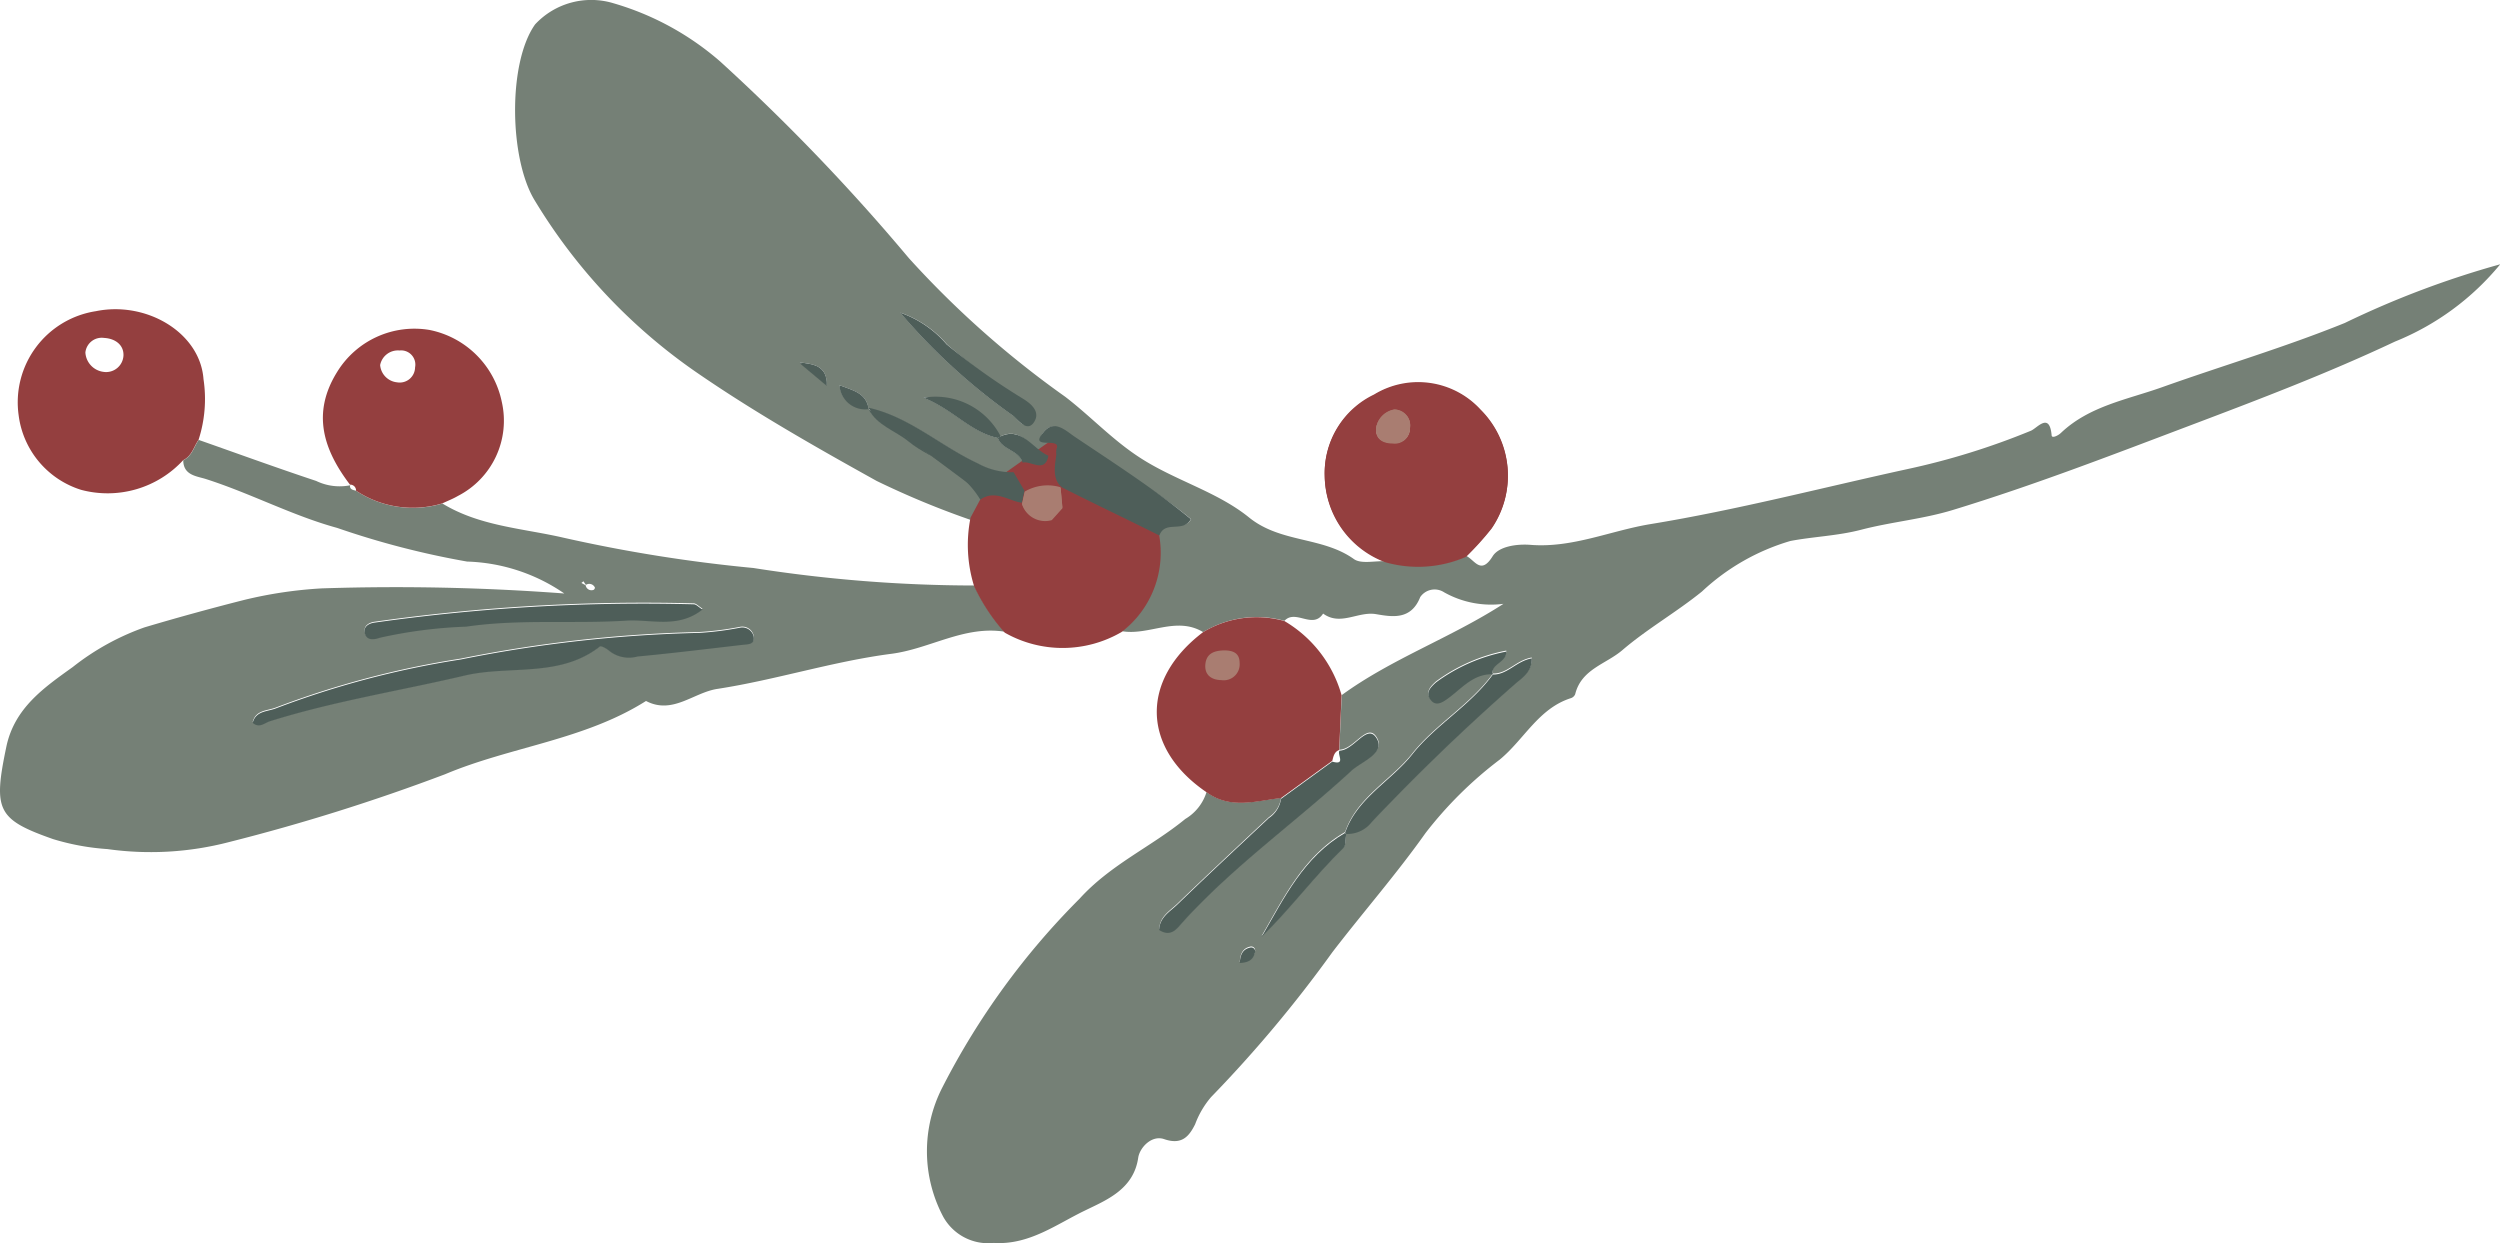 <svg xmlns="http://www.w3.org/2000/svg" width="93.983" height="46.733" viewBox="0 0 93.983 46.733"><g data-name="Illustration 53"><g data-name="Groupe 74964"><path data-name="Tracé 493094" d="M45.23 23.763c-1.014-.611-2.043.145-3.062-.036a3.781 3.781 0 001.33-3.76c.211-.589.977.082 1.28-.449-1.4-1.152-2.958-2.007-4.427-3-.332-.223-.711-.772-1.115-.274-.438.539.644.147.49.624a.766.766 0 00-.006.22l-.388.05c-.6-.243-.927-1.181-1.8-.691a2.8 2.8 0 00-2.815-1.5c1.125.437 1.771 1.292 2.8 1.514.167.455.79.449.935.925l-.335.4a2.628 2.628 0 01-1.337-.33c-1.4-.652-2.576-1.759-4.133-2.1-.094-.57-.538-.665-1.083-.874a.964.964 0 001.09.866c.325.622 1 .805 1.5 1.212.93.766 2.26.968 2.933 2.089l-.494.932a32.216 32.216 0 01-3.635-1.5c-2.321-1.289-4.641-2.608-6.823-4.116A21.1 21.1 0 0120.1 7.532c-.957-1.567-1.012-5.175.017-6.616a2.882 2.882 0 012.948-.793 10.6 10.6 0 014.016 2.195 76.393 76.393 0 017.084 7.384 35.932 35.932 0 005.882 5.215c.953.731 1.763 1.611 2.8 2.284 1.328.865 2.906 1.279 4.111 2.254 1.188.961 2.752.714 3.939 1.562.273.194.778.063 1.174.083a4.517 4.517 0 003.054-.2c.318.156.545.727.989.011.232-.374.913-.469 1.425-.428 1.572.125 3.009-.534 4.512-.781 3.24-.53 6.432-1.364 9.644-2.065a27.227 27.227 0 004.655-1.445c.238-.1.7-.717.778.179.01.115.24.01.353-.1 1.068-1.011 2.484-1.246 3.8-1.715 2.284-.814 4.61-1.5 6.864-2.413a34.7 34.7 0 015.847-2.208 9.919 9.919 0 01-3.957 2.906c-2.51 1.184-5.106 2.172-7.705 3.155-2.955 1.118-5.9 2.256-8.921 3.177-1.118.341-2.306.446-3.44.741-.889.232-1.817.26-2.666.424a8.271 8.271 0 00-3.322 1.9c-.966.782-2.045 1.394-2.988 2.2-.617.531-1.544.712-1.777 1.661a.262.262 0 01-.159.146c-1.221.387-1.766 1.565-2.68 2.313a14.836 14.836 0 00-2.787 2.759c-1.1 1.552-2.348 2.977-3.5 4.477a48.383 48.383 0 01-4.561 5.448 3.372 3.372 0 00-.6 1.022c-.229.458-.5.788-1.163.56-.478-.166-.924.328-.977.7-.174 1.2-1.222 1.6-2 1.983-1.072.514-2.1 1.304-3.43 1.219a1.933 1.933 0 01-1.9-.984 5.258 5.258 0 01-.026-4.875 28.118 28.118 0 015.149-7.079c1.167-1.288 2.692-1.949 3.976-3a1.79 1.79 0 00.8-1.014c.886.656 1.85.33 2.8.22a1.038 1.038 0 01-.454.725c-1.151 1.081-2.307 2.157-3.443 3.254-.276.267-.666.48-.68.953.467.3.7-.085.925-.334 1.906-2.1 4.223-3.737 6.3-5.647.388-.358 1.337-.67.926-1.262-.352-.505-.833.5-1.383.5l.091-2.052c1.883-1.372 4.108-2.155 6.08-3.431a3.607 3.607 0 01-2.229-.432.654.654 0 00-.9.178c-.343.867-1.044.748-1.661.642-.675-.116-1.339.457-1.99-.022-.387.606-1.036-.179-1.453.273a3.886 3.886 0 00-3.057.424zm1.376 12.412l-.052.089.045-.1c.273-.009.511-.081.578-.385a.149.149 0 00-.187-.191c-.307.073-.366.32-.384.587zm9.522-10.859c-.846 1.172-2.151 1.9-3.033 3.006-.808 1.019-2.077 1.641-2.528 2.956-1.554.9-2.293 2.444-3.139 3.91 1.09-1.062 1.99-2.287 3.078-3.344.1-.1.07-.347.1-.527a1.156 1.156 0 00.961-.444q2.571-2.718 5.383-5.186c.27-.238.649-.454.633-.969-.59.1-.918.622-1.464.6-.1-.4.521-.441.507-.861a6.548 6.548 0 00-2.642 1.158c-.2.182-.4.383-.215.645.2.279.455.111.668-.043.524-.373.951-.928 1.691-.901zm-22.28-13.562a22.938 22.938 0 004.252 3.878c.174.144.426.586.7.167.2-.3-.12-.57-.352-.716a25.147 25.147 0 01-2.848-2.135 4.051 4.051 0 00-1.752-1.194zm-2.774 2.716c.02-.724-.493-.784-1.007-.844z" fill="#758076"/><path data-name="Tracé 493095" d="M37.778 23.75c-1.518-.246-2.818.641-4.27.829-2.2.285-4.344.981-6.54 1.319-.9.138-1.684.978-2.682.454-2.32 1.469-5.088 1.716-7.551 2.753a74.476 74.476 0 01-8.128 2.552 11.672 11.672 0 01-4.567.263 9.029 9.029 0 01-2.046-.376c-2.1-.74-2.255-1.082-1.756-3.47.306-1.463 1.427-2.23 2.5-3a9.4 9.4 0 012.7-1.491 95.707 95.707 0 013.751-1.032 16.176 16.176 0 012.907-.432 84.691 84.691 0 019.118.192 6.8 6.8 0 00-3.655-1.2 31.778 31.778 0 01-4.883-1.265c-1.679-.46-3.256-1.3-4.931-1.836-.345-.111-.852-.136-.856-.706.325-.155.4-.5.579-.767 1.473.518 2.939 1.052 4.42 1.544a2.026 2.026 0 001.286.16l-.012-.019c-.031.181.106.195.226.227a3.853 3.853 0 003.242.479c1.394.852 3.013.931 4.546 1.284a56.7 56.7 0 007.147 1.141 53.879 53.879 0 008.308.658 7.172 7.172 0 001.147 1.739zm-15.762-1.748a.222.222 0 00.3.172c.023-.006.057-.069.048-.086a.231.231 0 00-.339-.1l-.092-.136-.077.063zM9.5 27.142c.241.212.439.012.629-.048 2.406-.758 4.9-1.148 7.342-1.724 1.686-.4 3.565.093 5.082-1.091.048-.038.267.083.363.175a1.191 1.191 0 001.049.194c1.312-.122 2.62-.284 3.929-.436.206-.023.5.005.437-.326a.439.439 0 00-.517-.32 11.449 11.449 0 01-1.523.193 50.985 50.985 0 00-8.967 1 34.207 34.207 0 00-6.97 1.845c-.319.118-.74.089-.854.538zm16.908-4.26c-.152-.1-.233-.192-.32-.2a71.785 71.785 0 00-11.988.689c-.223.025-.46.158-.377.425s.371.212.564.146a17.578 17.578 0 013.247-.417c1.973-.292 4.012-.1 6.017-.226.921-.058 1.942.31 2.857-.417z" fill="#758076"/><path data-name="Tracé 493096" d="M7.465 16.532c-.182.264-.254.612-.579.767a3.861 3.861 0 01-3.836 1.116A3.384 3.384 0 01.7 15.603a3.467 3.467 0 012.907-3.905c1.9-.388 3.916.807 4.043 2.554a4.979 4.979 0 01-.185 2.28zm-4.255-3.28a.78.78 0 00.682.728.654.654 0 00.75-.621c.01-.4-.319-.634-.728-.655a.617.617 0 00-.704.548z" fill="#943f3f"/><path data-name="Tracé 493097" d="M55.116 20.9a4.517 4.517 0 01-3.054.2 3.505 3.505 0 01-2.262-3.228 3.264 3.264 0 011.853-3.04 3.184 3.184 0 014.008.566 3.49 3.49 0 01.413 4.446 10.978 10.978 0 01-.958 1.056zm-2.695-5.538a.838.838 0 00-.688.7c-.043.408.242.583.62.584a.573.573 0 00.654-.578.606.606 0 00-.586-.706z" fill="#943f3f"/><path data-name="Tracé 493098" d="M45.23 23.763a3.888 3.888 0 013.053-.417 4.71 4.71 0 012.152 2.792l-.091 2.052h.014c-.2.065-.229.243-.273.412l-1.928 1.4c-.946.11-1.91.436-2.8-.22-2.443-1.662-2.499-4.221-.127-6.019z" fill="#943f3f"/><path data-name="Tracé 493099" d="M45.914 25.532a.6.6 0 00.687-.651c0-.383-.269-.466-.589-.468-.355.012-.661.122-.7.521s.236.591.6.6" fill="#943f3f"/><path data-name="Tracé 493100" d="M16.627 18.925a3.853 3.853 0 01-3.242-.479.219.219 0 00-.226-.227l.012.019c-1.009-1.318-1.465-2.695-.5-4.25a3.41 3.41 0 013.476-1.584 3.469 3.469 0 012.718 2.709 3.18 3.18 0 01-1.652 3.532c-.185.108-.389.187-.586.28zm-2.336-5.2a.71.71 0 00.636.648.578.578 0 00.677-.562.534.534 0 00-.584-.635.68.68 0 00-.729.548z" fill="#943f3f"/><path data-name="Tracé 493101" d="M52.421 15.362a.606.606 0 01.586.7.573.573 0 01-.654.578c-.378 0-.663-.176-.62-.584a.838.838 0 01.688-.694z" fill="#a97d71"/><path data-name="Tracé 493102" d="M39.94 19.075q-.2.224-.4.445a.913.913 0 01-1.117-.59l.1-.449a1.691 1.691 0 011.348-.163z" fill="#a97d71"/><path data-name="Tracé 493103" d="M55.116 20.932a4.511 4.511 0 01-3.054.2 3.5 3.5 0 01-2.262-3.227 3.261 3.261 0 011.852-3.043 3.184 3.184 0 014.008.565 3.49 3.49 0 01.413 4.446 10.978 10.978 0 01-.957 1.059zm-2.695-5.538a.838.838 0 00-.688.7c-.043.408.242.583.62.584a.573.573 0 00.654-.578.606.606 0 00-.586-.705z" fill="#943f3f"/><path data-name="Tracé 493104" d="M39.8 16.354c.223.479.649 2.792-.26 3.2a10.565 10.565 0 003.617.826c-.343.451-3.106.677-4.178.253-.023-.252.914-2.028.891-2.28l.118-.122q1.786.9 3.574 1.81a3.754 3.754 0 01-1.4 3.72 4.4 4.4 0 01-4.39.023 7.167 7.167 0 01-1.15-1.741 5.215 5.215 0 01-.136-2.584c.165-.311.493-.918.657-1.228" fill="#943f3f"/><path data-name="Tracé 493105" d="M43.585 20.132c-1.192-.6-2.453-1.195-3.645-1.8-.4-.292-.283-.838-.229-1.241a.619.619 0 01.007-.22c.2-.471-1.082.073-.49-.624.4-.5.841-.052 1.173.171 1.47.989 2.973 1.947 4.369 3.1-.303.531-.97.023-1.185.614z" fill="#4e5e59"/><path data-name="Tracé 493106" d="M48.157 30.032l1.929-1.4c.53.152.163-.286.272-.412h-.014c.55 0 1.031-1.009 1.383-.5.411.591-.538.9-.926 1.261-2.073 1.91-4.39 3.548-6.3 5.647-.226.249-.458.634-.925.334.014-.473.4-.686.68-.953 1.136-1.1 2.292-2.173 3.443-3.254a1.036 1.036 0 00.458-.723z" fill="#4e5e59"/><path data-name="Tracé 493107" d="M50.566 31.31c.452-1.314 1.721-1.936 2.529-2.955.882-1.111 2.187-1.834 3.033-3.006l-.008.008c.546.016.874-.5 1.464-.606.016.515-.363.732-.633.969q-2.812 2.469-5.383 5.186a1.159 1.159 0 01-.961.445z" fill="#4e5e59"/><path data-name="Tracé 493108" d="M37.083 18.683c-.673-1.122-2-1.323-2.933-2.09-.5-.407-1.171-.59-1.5-1.211" fill="#4e5e59"/><path data-name="Tracé 493109" d="M33.84 11.754a4.051 4.051 0 011.749 1.194 24.6 24.6 0 002.872 2.043c.232.146.677.452.417.87s-.617-.085-.791-.229a22.938 22.938 0 01-4.247-3.878z" fill="#4e5e59"/><path data-name="Tracé 493110" d="M50.607 31.351c-.031.179 0 .424-.1.526-1.088 1.057-1.988 2.282-3.078 3.344.846-1.466 1.585-3.011 3.139-3.91z" fill="#4e5e59"/><path data-name="Tracé 493111" d="M56.128 25.349c-.74-.027-1.167.528-1.69.906-.213.155-.464.322-.668.043-.19-.262.011-.463.215-.645a6.548 6.548 0 012.642-1.158c.014.42-.6.461-.507.862z" fill="#4e5e59"/><path data-name="Tracé 493112" d="M37.509 16.466c-1.033-.222-1.679-1.077-2.8-1.514a2.752 2.752 0 012.909 1.451z" fill="#4e5e59"/><path data-name="Tracé 493113" d="M39.414 17.132c-.125.684-.678.173-.971.259-.145-.475-.768-.469-.934-.924l.011-.015c.88-.491 1.297.436 1.894.68z" fill="#4e5e59"/><path data-name="Tracé 493114" d="M30.067 13.659c.514.06 1.027.12 1.007.844" fill="#4e5e59"/><path data-name="Tracé 493115" d="M32.654 15.382a.964.964 0 01-1.09-.867c.545.209.989.3 1.083.874z" fill="#4e5e59"/><path data-name="Tracé 493116" d="M46.606 36.209c.018-.268.077-.515.384-.583a.148.148 0 01.187.19c-.067.3-.3.376-.578.386z" fill="#4e5e59"/><path data-name="Tracé 493117" d="M9.5 27.175c.114-.449.535-.42.854-.538a34.207 34.207 0 016.97-1.845 50.983 50.983 0 018.967-1 11.453 11.453 0 001.523-.194.44.44 0 01.517.32c.063.332-.231.3-.437.327-1.309.151-2.617.313-3.929.436a1.2 1.2 0 01-1.049-.2c-.1-.092-.315-.213-.363-.175-1.517 1.184-3.4.695-5.082 1.091-2.446.576-4.936.966-7.342 1.724-.19.066-.388.266-.629.054z" fill="#4e5e59"/><path data-name="Tracé 493118" d="M26.408 22.915c-.915.727-1.936.359-2.86.417-2.005.127-4.044-.066-6.017.226a17.578 17.578 0 00-3.247.417c-.193.066-.479.126-.564-.146s.154-.4.377-.425a71.785 71.785 0 0111.991-.686c.087.005.168.1.32.197z" fill="#4e5e59"/><path data-name="Tracé 493119" d="M52.421 15.395a.606.606 0 01.586.7.573.573 0 01-.654.578c-.378 0-.663-.176-.62-.584a.838.838 0 01.688-.694z" fill="#a97d71"/><path data-name="Tracé 493120" d="M46.012 24.45c.32 0 .588.084.589.467a.6.6 0 01-.687.651c-.365-.007-.641-.188-.6-.6s.343-.507.698-.518z" fill="#a97d71"/><path data-name="Tracé 493121" d="M39.94 19.108l-.4.446a.914.914 0 01-1.117-.591l.1-.449a1.691 1.691 0 011.348-.163z" fill="#a97d71"/><path data-name="Tracé 493122" d="M31.074 14.47l-1.007-.844c.514.06 1.027.12 1.007.844z" fill="#4e5e59"/><path data-name="Tracé 493123" d="M38.417 18.897c-.458-.043-1.013-.514-1.564-.113-.673-1.122-1.781-1.491-2.711-2.257-.495-.407-1.171-.591-1.5-1.212l-.007.008c1.557.342 2.729 1.449 4.133 2.1a2.618 2.618 0 001.338.329l.407.695z" fill="#4e5e59"/><path data-name="Tracé 493124" d="M32.654 15.348a.964.964 0 01-1.09-.866c.545.209.989.3 1.083.874z" fill="#4e5e59"/><path data-name="Tracé 493125" d="M39.94 19.075q-.2.224-.4.445a.913.913 0 01-1.117-.59l.1-.449a1.691 1.691 0 011.348-.163z" fill="#a97d71"/></g></g></svg>
